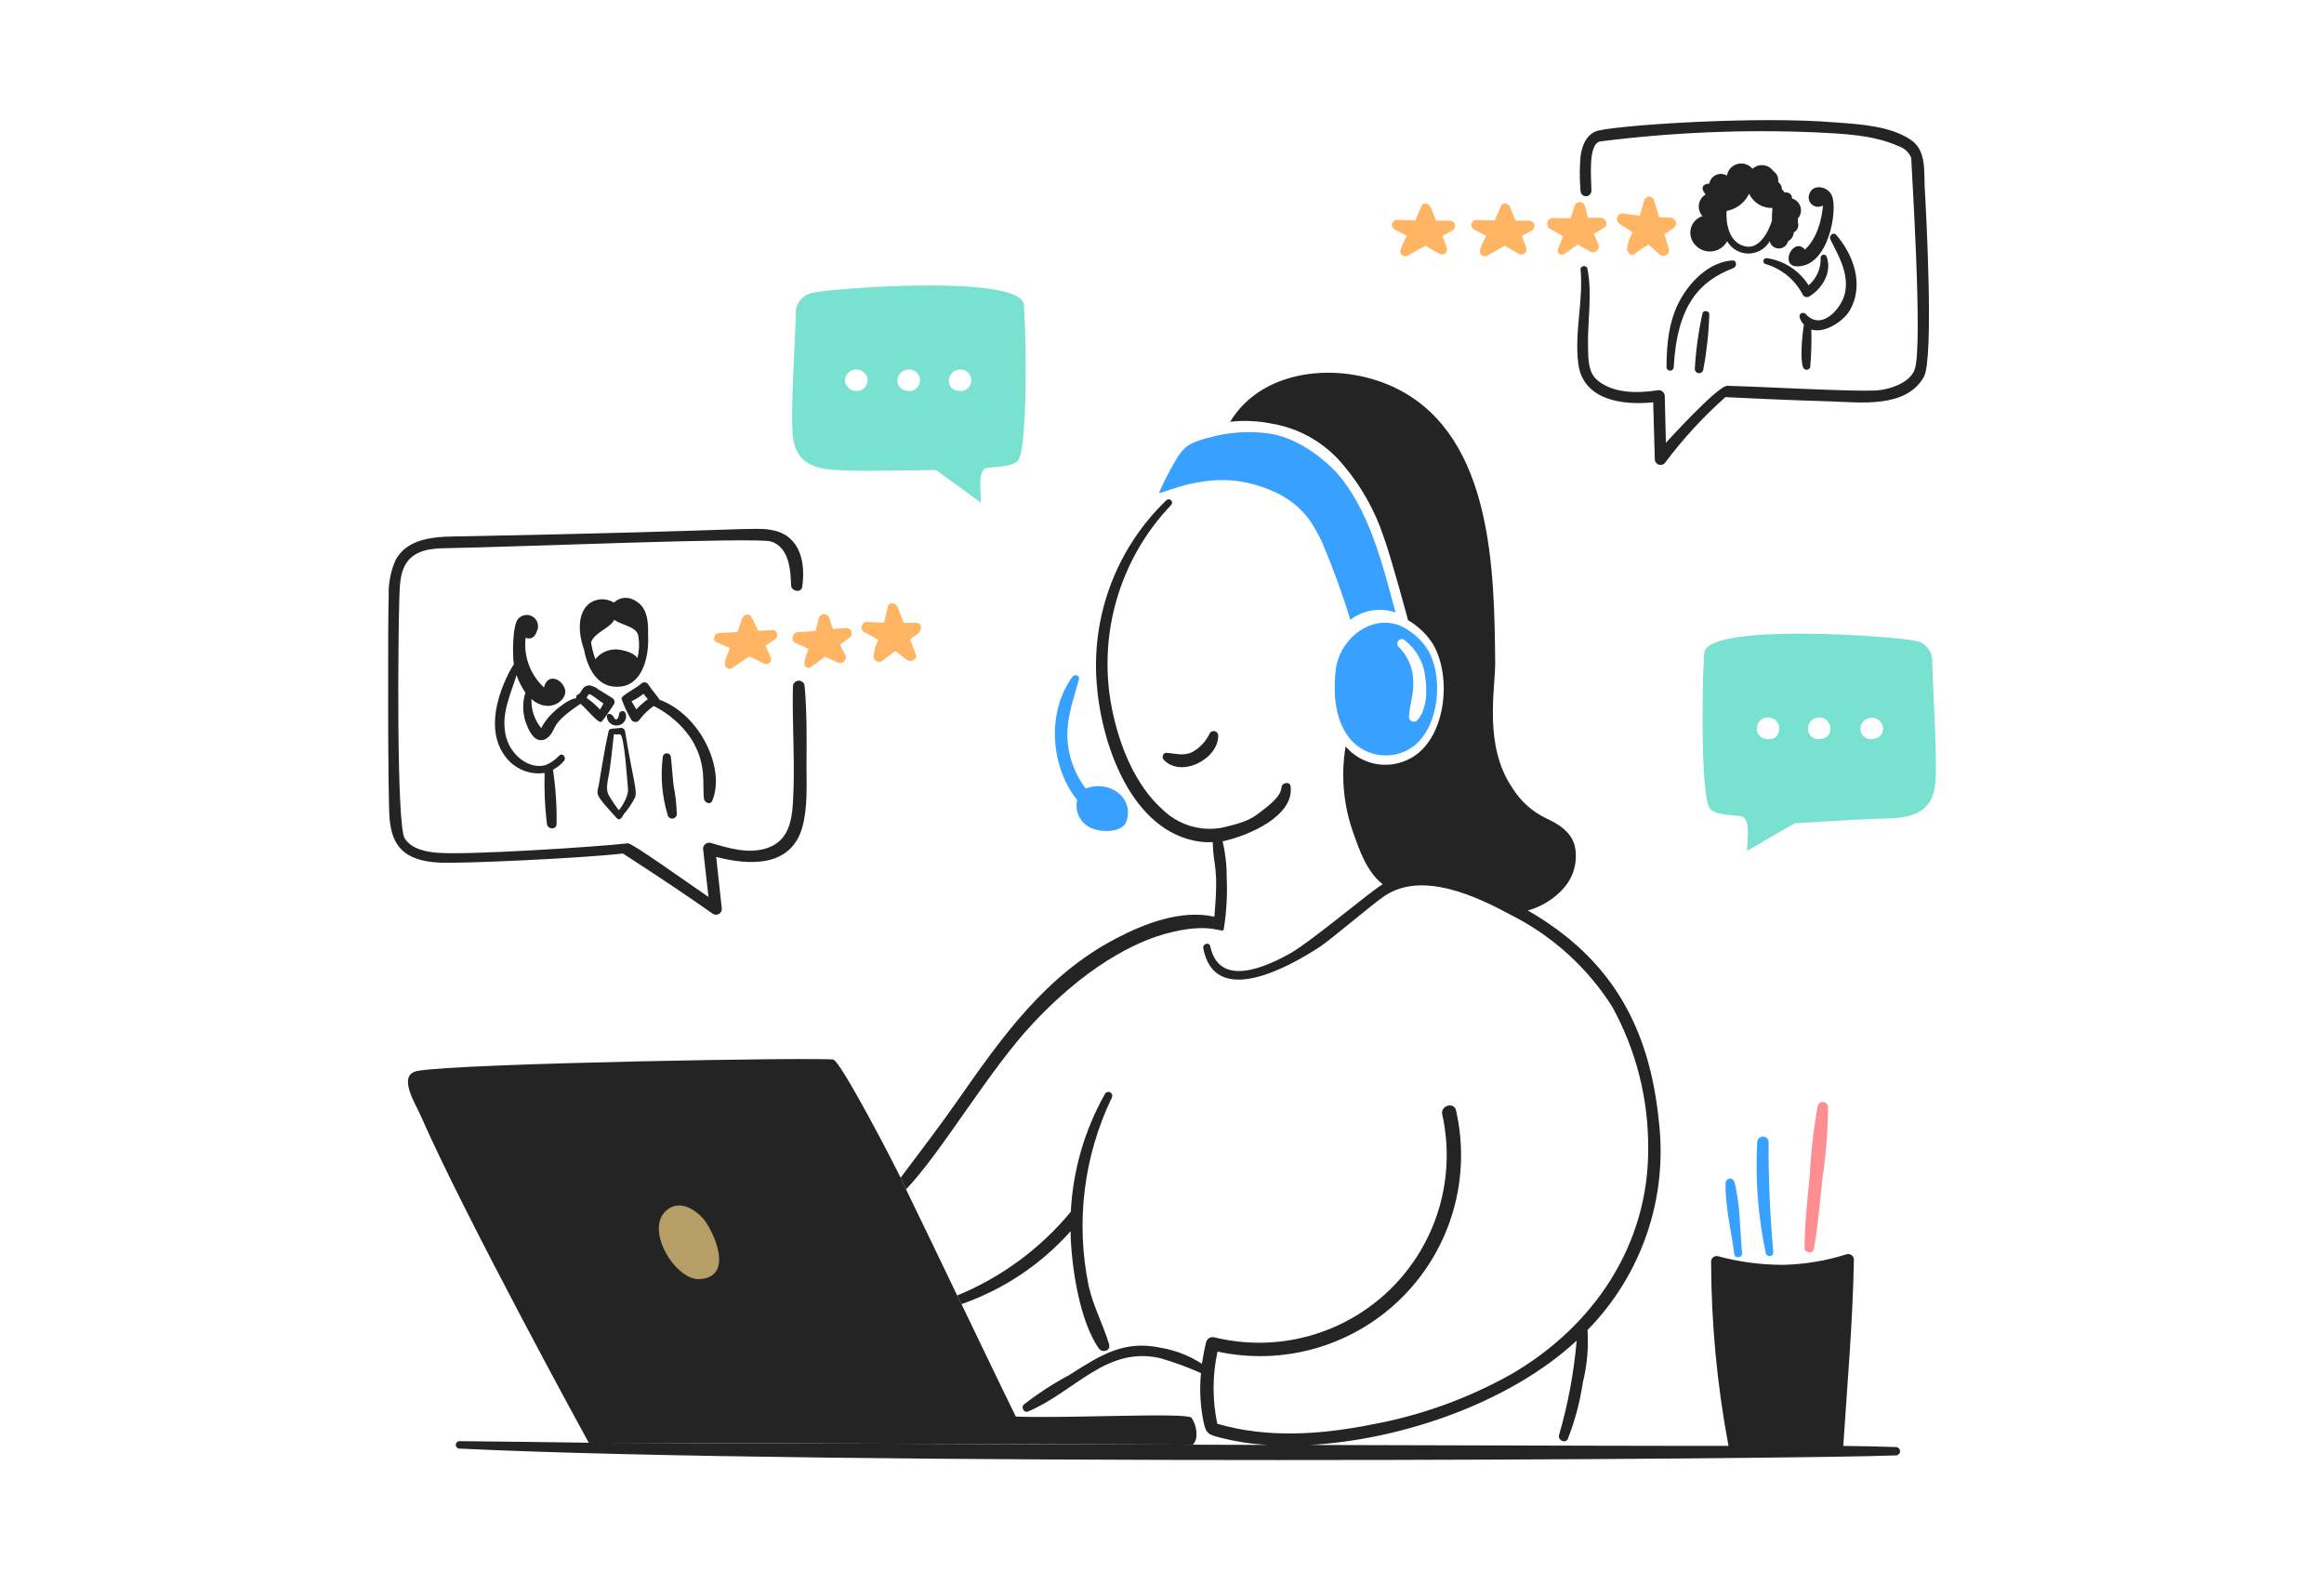 <svg width="503" height="343" viewBox="0 0 503 343" fill="none" xmlns="http://www.w3.org/2000/svg">
<path d="M292.263 134.141C293.639 133.09 295.254 132.397 296.964 132.123C298.673 131.85 300.424 132.005 302.059 132.574C299.194 121.998 296.28 110.011 289.03 102.015C288.051 100.986 282.123 94.964 274.776 93.836C270.64 93.26 266.43 93.492 262.383 94.522C257.435 95.698 256.309 96.775 254.937 98.832C253.392 101.366 252.017 104 250.822 106.716C252.035 106.716 260.734 102.213 270.465 104.61C281.977 107.402 284.327 114.012 285.944 116.902C288.362 122.529 290.472 128.284 292.263 134.141Z" fill="#38A1FF"/>
<path d="M198.214 134.778C197.332 134.818 196.498 134.827 195.617 134.827C195.176 133.652 194.735 132.476 194.245 131.349C193.853 130.419 192.383 130.174 192.14 131.349C191.896 132.525 191.65 133.652 191.355 134.778C190.121 134.729 188.857 134.679 187.633 134.582C187.373 134.593 187.123 134.688 186.92 134.851C186.717 135.015 186.572 135.239 186.506 135.491C186.441 135.743 186.457 136.01 186.554 136.252C186.651 136.494 186.823 136.698 187.044 136.835C188.074 137.373 189.102 137.912 190.082 138.499C189.525 139.598 189.192 140.796 189.102 142.025C188.857 142.955 190.228 143.639 191.013 143.003C191.942 142.317 192.824 141.593 193.755 140.898C194.589 141.485 195.372 142.122 196.204 142.758C197.038 143.444 198.702 142.807 198.214 141.584C197.821 140.505 197.38 139.428 196.98 138.4C197.567 137.96 198.214 137.47 198.792 137.029C199.633 136.296 199.487 134.718 198.214 134.778Z" fill="#FFB564"/>
<path d="M183.224 135.954C182.242 135.97 181.261 136.035 180.285 136.149C179.992 135.365 179.756 134.582 179.502 133.798C179.429 133.548 179.278 133.329 179.07 133.174C178.863 133.018 178.61 132.933 178.351 132.933C178.091 132.933 177.838 133.018 177.631 133.174C177.423 133.329 177.272 133.548 177.199 133.798C177.003 134.728 176.758 135.659 176.513 136.541C175.279 136.697 174.036 136.778 172.791 136.786C171.615 136.786 170.979 138.598 172.153 139.135C173.084 139.578 174.064 140.017 174.995 140.459C174.502 141.472 174.203 142.568 174.114 143.69C174.118 143.864 174.173 144.033 174.273 144.176C174.374 144.319 174.514 144.428 174.676 144.491C174.839 144.554 175.016 144.568 175.186 144.53C175.356 144.492 175.511 144.405 175.632 144.279C176.612 143.544 177.591 142.908 178.571 142.123C179.452 142.515 180.334 142.955 181.216 143.357C181.455 143.485 181.73 143.532 181.998 143.491C182.267 143.451 182.516 143.326 182.708 143.134C182.899 142.942 183.025 142.693 183.065 142.424C183.105 142.156 183.057 141.882 182.929 141.642C182.538 140.956 182.147 140.223 181.803 139.537C182.489 138.998 183.127 138.508 183.86 138.02C184.065 137.886 184.22 137.69 184.303 137.46C184.386 137.231 184.392 136.98 184.32 136.747C184.248 136.514 184.103 136.31 183.905 136.167C183.707 136.024 183.468 135.949 183.224 135.954Z" fill="#FFB564"/>
<path d="M167.158 136.345C166.13 136.412 165.15 136.491 164.12 136.541C163.63 135.56 163.14 134.533 162.651 133.553C162.211 132.622 160.936 133.015 160.643 133.798C160.29 134.778 159.957 135.806 159.613 136.794C158.291 136.891 156.969 136.941 155.646 136.99C154.666 137.039 154.029 138.557 155.107 138.998C156.038 139.439 157.018 139.83 157.997 140.271C157.536 141.244 157.175 142.262 156.919 143.308C156.849 143.516 156.844 143.741 156.905 143.952C156.966 144.163 157.09 144.35 157.261 144.489C157.431 144.627 157.64 144.71 157.859 144.727C158.078 144.743 158.297 144.692 158.487 144.581C158.536 144.531 161.23 142.721 162.161 142.083C163.238 142.573 164.266 143.063 165.296 143.602C165.501 143.719 165.739 143.765 165.973 143.734C166.208 143.702 166.425 143.595 166.592 143.428C166.759 143.26 166.866 143.043 166.897 142.809C166.929 142.575 166.882 142.337 166.765 142.132C166.423 141.349 166.031 140.565 165.688 139.733C166.373 139.292 167.059 138.852 167.745 138.362C167.947 138.236 168.102 138.047 168.187 137.825C168.271 137.603 168.281 137.359 168.215 137.131C168.148 136.903 168.009 136.702 167.818 136.561C167.628 136.419 167.396 136.343 167.158 136.345Z" fill="#FFB564"/>
<path d="M361.577 47.116C360.743 47.074 359.911 47.017 359.128 47.017C358.735 45.794 358.393 44.569 358.001 43.346C357.935 43.117 357.797 42.917 357.607 42.774C357.417 42.631 357.185 42.554 356.948 42.554C356.71 42.554 356.479 42.631 356.289 42.774C356.099 42.917 355.96 43.117 355.894 43.346C355.55 44.472 355.208 45.549 354.914 46.675C353.74 46.529 352.622 46.431 351.437 46.235C351.159 46.171 350.867 46.208 350.613 46.338C350.359 46.468 350.158 46.683 350.047 46.946C349.936 47.209 349.921 47.503 350.005 47.776C350.089 48.048 350.266 48.283 350.506 48.438C351.485 49.027 352.416 49.672 353.347 50.3C352.7 51.414 352.284 52.646 352.123 53.924C352.123 54.12 352.809 55.784 353.787 54.952C354.75 54.21 355.765 53.539 356.825 52.944C357.608 53.63 358.393 54.315 359.176 55.059C359.365 55.243 359.61 55.359 359.872 55.391C360.134 55.423 360.399 55.367 360.626 55.234C360.854 55.101 361.032 54.897 361.133 54.653C361.233 54.409 361.251 54.139 361.184 53.883C360.891 52.806 360.547 51.768 360.255 50.7C360.891 50.259 361.577 49.819 362.213 49.378C362.431 49.233 362.598 49.024 362.689 48.779C362.78 48.534 362.79 48.267 362.72 48.015C362.649 47.764 362.5 47.541 362.295 47.38C362.089 47.218 361.838 47.126 361.577 47.116Z" fill="#FFB564"/>
<path d="M346.586 47.166C345.607 47.097 344.676 47.116 343.696 47.116C343.451 46.284 343.255 45.45 343.06 44.618C342.987 44.369 342.836 44.15 342.628 43.994C342.42 43.838 342.168 43.754 341.908 43.754C341.649 43.754 341.396 43.838 341.188 43.994C340.981 44.15 340.829 44.369 340.757 44.618C340.512 45.5 340.228 46.381 339.925 47.215C338.651 47.271 337.376 47.254 336.104 47.166C335.831 47.174 335.569 47.27 335.355 47.439C335.141 47.608 334.987 47.842 334.916 48.105C334.845 48.368 334.86 48.647 334.959 48.901C335.058 49.155 335.236 49.37 335.467 49.515C336.398 50.055 337.377 50.594 338.308 51.132C337.916 52.062 337.525 53.042 337.181 54.021C336.887 54.902 338.063 55.442 338.699 54.902C338.847 54.756 340.815 53.385 341.492 52.944C342.374 53.434 343.305 53.973 344.186 54.462C344.426 54.585 344.699 54.63 344.966 54.588C345.232 54.547 345.479 54.422 345.67 54.231C345.86 54.04 345.986 53.794 346.028 53.527C346.069 53.261 346.025 52.988 345.902 52.748C345.558 52.062 345.264 51.327 344.969 50.642C345.704 50.153 346.44 49.713 347.175 49.27C348.203 48.733 347.665 47.241 346.586 47.166Z" fill="#FFB564"/>
<path d="M331.02 47.753H328.022C327.631 46.774 327.238 45.843 326.846 44.864C326.552 44.079 325.279 43.63 324.838 44.618L323.516 47.703C322.193 47.703 320.821 47.656 319.499 47.606C319.265 47.611 319.038 47.692 318.853 47.836C318.669 47.981 318.536 48.181 318.475 48.408C318.414 48.634 318.429 48.874 318.516 49.092C318.603 49.309 318.759 49.493 318.96 49.614C319.841 50.104 320.772 50.594 321.654 51.035C321.179 51.958 320.754 52.906 320.381 53.875C320.278 54.085 320.244 54.323 320.285 54.554C320.326 54.785 320.438 54.997 320.607 55.16C320.775 55.323 320.991 55.428 321.223 55.461C321.455 55.494 321.692 55.453 321.899 55.343C321.948 55.295 324.692 53.728 325.672 53.189L328.757 54.952C328.945 55.059 329.16 55.108 329.375 55.094C329.59 55.08 329.797 55.003 329.969 54.873C330.141 54.742 330.271 54.565 330.342 54.361C330.414 54.158 330.425 53.938 330.373 53.728C330.08 52.847 329.736 51.966 329.394 51.084C330.127 50.693 330.863 50.252 331.598 49.861C331.8 49.727 331.954 49.533 332.039 49.306C332.124 49.079 332.135 48.831 332.071 48.598C332.007 48.364 331.871 48.157 331.682 48.005C331.493 47.853 331.262 47.765 331.02 47.753Z" fill="#FFB564"/>
<path d="M301.767 49.614C302.648 50.093 303.579 50.594 304.461 51.035C303.986 51.959 303.561 52.906 303.186 53.875C303.083 54.085 303.049 54.324 303.089 54.555C303.13 54.786 303.243 54.998 303.412 55.161C303.58 55.324 303.797 55.43 304.029 55.462C304.262 55.495 304.498 55.453 304.706 55.343C304.755 55.295 307.497 53.728 308.477 53.189L311.563 54.952C311.75 55.059 311.965 55.109 312.181 55.095C312.396 55.081 312.603 55.005 312.775 54.874C312.948 54.744 313.078 54.566 313.15 54.362C313.222 54.158 313.232 53.938 313.179 53.728C312.885 52.847 312.543 51.965 312.199 51.084C312.934 50.693 313.67 50.252 314.405 49.861C314.615 49.73 314.777 49.535 314.867 49.305C314.956 49.074 314.969 48.821 314.903 48.583C314.836 48.344 314.695 48.134 314.499 47.983C314.303 47.832 314.063 47.749 313.816 47.745H310.827C310.436 46.767 310.045 45.836 309.653 44.856C309.359 44.074 308.084 43.633 307.643 44.611C307.204 45.641 306.763 46.669 306.323 47.696C305 47.696 303.628 47.648 302.304 47.599C302.072 47.609 301.849 47.693 301.667 47.839C301.486 47.985 301.356 48.184 301.296 48.409C301.236 48.634 301.249 48.872 301.334 49.089C301.418 49.305 301.57 49.489 301.767 49.614Z" fill="#FFB564"/>
<path d="M309.017 140.605C307.965 138.963 306.579 137.561 304.949 136.491C298.411 131.827 290.126 137.388 289.128 144.817C288.737 147.951 288.442 153.877 291.136 158.39C292.429 160.668 294.556 162.355 297.07 163.095C299.583 163.835 302.285 163.57 304.607 162.356C311.376 158.901 312.739 146.867 309.017 140.605ZM306.714 155.941C306.565 156.075 306.381 156.163 306.184 156.197C305.987 156.23 305.785 156.207 305.6 156.13C305.416 156.053 305.257 155.926 305.142 155.762C305.027 155.599 304.96 155.406 304.951 155.206C305.049 152.612 306.03 150.211 305.883 147.567C305.884 146.153 305.602 144.754 305.056 143.451C304.509 142.147 303.708 140.966 302.699 139.976C301.865 139.241 302.995 137.815 303.875 138.458C305.148 139.414 306.213 140.619 307.005 142C307.796 143.38 308.298 144.908 308.479 146.489C308.918 149.47 308.868 153.583 306.714 155.934V155.941Z" fill="#38A1FF"/>
<path d="M221.526 65.629C219.664 59.459 180.873 62.313 176.213 63.326C175.046 63.448 173.974 64.025 173.23 64.933C172.487 65.841 172.133 67.006 172.246 68.174C172.168 72.533 170.973 90.36 171.657 94.866C172.736 102.112 179.251 101.672 185.08 101.867C188.41 101.966 202.567 101.721 202.567 101.721C213.675 109.687 212.042 108.8 212.264 108.578C212.46 107.108 211.333 101.575 213.733 101.231C214.713 101.085 219.514 101.085 220.445 99.517C222.656 95.844 221.971 66.998 221.526 65.629ZM185.623 84.626C184.969 84.689 184.315 84.495 183.803 84.083C183.29 83.671 182.96 83.075 182.881 82.422C182.882 81.978 183.004 81.542 183.232 81.161C183.461 80.78 183.788 80.468 184.179 80.257C184.57 80.046 185.011 79.945 185.455 79.964C185.899 79.983 186.33 80.122 186.702 80.365C187.111 80.627 187.428 81.012 187.607 81.464C187.786 81.916 187.818 82.413 187.698 82.884C187.579 83.356 187.314 83.778 186.942 84.09C186.569 84.403 186.108 84.59 185.623 84.626ZM196.988 84.626C194.735 84.626 194.294 83.353 194.245 82.422C194.246 81.978 194.367 81.542 194.596 81.161C194.824 80.78 195.151 80.468 195.543 80.257C195.934 80.046 196.375 79.945 196.819 79.964C197.263 79.983 197.694 80.122 198.066 80.365C198.474 80.628 198.79 81.012 198.968 81.464C199.146 81.916 199.178 82.412 199.059 82.883C198.94 83.353 198.676 83.775 198.304 84.088C197.933 84.4 197.472 84.589 196.988 84.626ZM208.109 84.626C205.707 84.626 205.413 83.353 205.365 82.422C205.367 81.979 205.489 81.544 205.718 81.163C205.946 80.783 206.273 80.471 206.664 80.261C207.055 80.051 207.495 79.95 207.939 79.969C208.382 79.988 208.813 80.126 209.184 80.369C209.588 80.634 209.899 81.018 210.074 81.468C210.25 81.918 210.28 82.412 210.162 82.88C210.044 83.348 209.782 83.768 209.414 84.081C209.046 84.394 208.59 84.584 208.109 84.626Z" fill="#79E1CF"/>
<path d="M418.203 143.502C418.264 142.922 418.209 142.337 418.042 141.779C417.875 141.22 417.599 140.701 417.23 140.25C416.861 139.799 416.406 139.426 415.892 139.152C415.378 138.878 414.814 138.709 414.234 138.654C409.631 137.674 370.786 134.834 368.921 141.004C368.53 142.375 367.844 171.221 369.998 174.893C370.929 176.46 375.729 176.46 376.709 176.608C379.354 176.985 377.807 183.73 378.229 184.149C378.229 184.052 388.466 178.175 388.466 178.175C388.466 178.175 402.033 177.341 405.366 177.244C411.195 177.049 417.708 177.44 418.787 170.241C419.476 165.728 418.281 147.909 418.203 143.502ZM385.089 157.754C384.99 158.683 384.698 160.153 382.346 159.957C381.866 159.923 381.41 159.739 381.041 159.431C380.672 159.123 380.409 158.707 380.29 158.242C380.19 157.8 380.216 157.34 380.364 156.912C380.512 156.484 380.776 156.106 381.127 155.82C381.478 155.534 381.901 155.351 382.35 155.293C382.799 155.234 383.256 155.302 383.668 155.488C384.107 155.675 384.478 155.991 384.732 156.395C384.986 156.799 385.111 157.27 385.089 157.747V157.754ZM396.16 157.754C396.061 158.683 395.866 159.957 393.417 159.957C392.932 159.94 392.466 159.762 392.094 159.452C391.721 159.141 391.463 158.716 391.359 158.242C391.262 157.801 391.29 157.342 391.439 156.916C391.588 156.49 391.853 156.113 392.203 155.829C392.554 155.545 392.977 155.363 393.425 155.305C393.872 155.247 394.327 155.315 394.739 155.501C395.175 155.687 395.545 156.002 395.799 156.403C396.053 156.804 396.179 157.272 396.16 157.747V157.754ZM407.573 157.803C407.476 158.732 406.937 159.957 404.782 160.006C404.296 159.969 403.835 159.779 403.464 159.464C403.094 159.148 402.832 158.723 402.718 158.25C402.604 157.777 402.642 157.28 402.828 156.83C403.014 156.38 403.337 156 403.752 155.746C404.123 155.499 404.553 155.357 404.998 155.336C405.443 155.315 405.885 155.415 406.277 155.625C406.67 155.836 406.998 156.149 407.226 156.531C407.454 156.914 407.574 157.351 407.573 157.796V157.803Z" fill="#79E1CF"/>
<path d="M252.488 162.938C251.705 162.883 251.411 163.916 251.851 164.406C255.573 168.471 263.755 164.309 263.665 159.166C263.657 158.956 263.583 158.754 263.452 158.589C263.321 158.425 263.141 158.307 262.939 158.252C262.736 158.198 262.521 158.209 262.325 158.286C262.13 158.362 261.964 158.5 261.852 158.677C261.062 160.382 259.761 161.798 258.13 162.732C256.21 163.72 254.498 163.068 252.488 162.938Z" fill="#242424"/>
<path d="M235.734 179C238.378 180.41 242.934 180.126 243.768 177.873C245.629 172.829 240.193 168.617 235 170.674C233.084 168.161 231.806 165.22 231.276 162.104C230.342 156.722 232.105 152.164 233.53 147.069C233.775 146.188 232.599 145.797 232.11 146.482C226.525 154.172 227.309 165.827 233.138 173.172C232.877 174.294 232.99 175.47 233.458 176.521C233.927 177.573 234.725 178.443 235.734 179Z" fill="#38A1FF"/>
<path d="M398.951 312.941C402.724 312.99 406.545 313.061 410.316 313.186C410.44 313.184 410.564 313.208 410.679 313.257C410.794 313.305 410.897 313.376 410.983 313.466C411.069 313.555 411.136 313.662 411.179 313.779C411.223 313.896 411.241 314.02 411.234 314.144C411.228 314.268 411.195 314.39 411.139 314.501C411.083 314.612 411.005 314.711 410.91 314.791C410.814 314.87 410.703 314.93 410.584 314.965C410.464 315 410.339 315.01 410.215 314.995C390.251 315.844 178.717 317.316 99.459 313.524C99.245 313.524 99.04 313.439 98.888 313.288C98.737 313.137 98.652 312.931 98.652 312.717C98.652 312.503 98.737 312.298 98.888 312.146C99.04 311.995 99.245 311.91 99.459 311.91C108.917 312.007 118.024 312.105 127.43 312.252L258.188 312.68L274.245 312.728C270.869 312.532 267.519 312.018 264.239 311.192L264.222 311.188C261.59 310.506 261.005 310.354 260.466 307.617C259.778 304.185 259.6 300.67 259.937 297.186C257.077 295.907 254.131 294.827 251.122 293.954C239.43 291.245 232.538 301.323 222.467 305.511C221.634 305.855 220.948 304.58 221.585 303.993C224.664 301.596 227.941 299.466 231.383 297.626L231.639 297.464C238.39 293.178 243.366 290.018 251.222 291.702C254.403 292.228 257.439 293.412 260.137 295.178C260.382 293.602 260.674 291.985 261.068 290.418C261.18 290.06 261.425 289.759 261.753 289.576C262.082 289.394 262.467 289.345 262.831 289.44C269.54 291.088 276.558 290.997 283.222 289.176C289.886 287.356 295.975 283.866 300.914 279.036C305.852 274.206 309.476 268.197 311.444 261.576C313.411 254.956 313.657 247.942 312.157 241.201C311.718 239.242 314.754 238.41 315.146 240.368C316.77 247.502 316.568 254.93 314.559 261.965C312.55 269 308.797 275.414 303.65 280.614C298.502 285.814 292.126 289.632 285.111 291.714C278.095 293.796 270.668 294.075 263.517 292.525C262.398 297.67 262.381 302.994 263.467 308.146C274.288 311.33 285.995 310.498 296.967 308.294C307.576 306.345 317.789 302.652 327.192 297.365C344.971 286.984 356.874 269.403 356.728 248.442C356.776 237.759 354.096 227.24 348.94 217.883C343.611 209.473 336.115 202.653 327.239 198.14C319.647 194.026 307.89 188.443 299.711 193.879C297.262 195.496 288.15 203.282 285.701 204.898C279.292 209.11 262.875 218.412 260.426 205.191C260.278 204.262 261.748 203.821 261.944 204.8C263.853 213.86 273.896 209.355 279.285 206.319C283.897 203.701 296.696 192.852 299.27 191.382C295.846 188.692 294.278 184.197 292.811 179.991L292.805 179.971C290.746 174.062 290.207 167.73 291.237 161.558C292.908 163.517 295.197 164.847 297.727 165.328C300.257 165.809 302.875 165.411 305.148 164.202C312.815 160.241 314.416 146.795 310.193 139.47C308.829 137.311 306.964 135.513 304.755 134.23C304.755 134.23 301.132 120.713 299.515 116.306C297.61 110.524 294.598 105.168 290.648 100.536C286.722 95.818 281.227 92.671 275.169 91.673C272.236 91.081 269.229 90.949 266.255 91.28C273.552 79.184 291.188 78.253 302.846 84.376C323.076 94.954 323.418 123.597 323.614 143.34C323.663 149.167 321.019 161.362 327.387 170.616C329.143 173.444 331.677 175.705 334.685 177.13C337.427 178.395 340.071 180.068 340.856 183.155C341.189 184.759 341.141 186.418 340.716 188C340.29 189.582 339.5 191.042 338.407 192.263C336.341 194.572 333.654 196.238 330.667 197.063C348.803 207.46 357.007 222.383 359.029 242.607C360.012 250.824 359.136 259.156 356.465 266.989C353.795 274.821 349.398 281.953 343.6 287.859C343.845 291.692 343.498 295.541 342.572 299.269C341.962 303.428 340.876 307.503 339.336 311.414C338.848 312.541 337.132 311.707 337.427 310.63C339.369 303.948 340.649 297.092 341.247 290.159C326.703 303.643 303.248 311.663 283.437 312.733C330.159 312.869 370.289 312.971 374.116 312.932C371.636 299.772 370.374 286.412 370.345 273.02C370.35 272.838 370.396 272.66 370.48 272.498C370.565 272.337 370.684 272.197 370.83 272.088C370.977 271.98 371.145 271.906 371.324 271.872C371.503 271.838 371.687 271.846 371.863 271.894C376.431 273.125 381.141 273.75 385.871 273.753C390.562 273.656 395.215 272.885 399.686 271.462C399.868 271.411 400.06 271.402 400.246 271.437C400.432 271.472 400.608 271.549 400.759 271.662C400.911 271.776 401.034 271.923 401.12 272.091C401.205 272.26 401.251 272.446 401.253 272.636C401.008 286.103 399.832 299.523 398.951 312.941Z" fill="#242424"/>
<path d="M231.713 266.48C225.319 273.666 217.19 279.095 208.102 282.25L207.171 280.388C216.729 276.454 225.174 270.232 231.762 262.269C232.214 253.305 234.746 244.569 239.158 236.753C239.269 236.558 239.452 236.415 239.668 236.355C239.884 236.295 240.115 236.324 240.31 236.434C240.505 236.544 240.648 236.728 240.708 236.943C240.768 237.159 240.739 237.39 240.629 237.585C234.542 250.253 232.786 264.569 235.632 278.331C236.612 282.738 238.767 286.657 240.04 290.917C240.481 292.338 238.621 292.925 237.836 291.848C233.677 286.026 231.808 273.938 231.713 266.48Z" fill="#242424"/>
<path d="M223.68 221.377C214.086 231.525 204.101 248.992 196.102 257.42L194.926 254.901C199.188 249.219 203.498 243.589 207.564 237.761C217.004 224.23 226.404 211.063 241.417 203.185C247.639 199.905 255.623 196.82 262.727 198.387C262.774 198.387 262.774 198.436 262.824 198.436C263.85 187.361 262.575 187.588 262.482 182.273C261.582 182.314 260.681 182.282 259.787 182.176C244.756 180.169 238.233 160.629 237.351 147.699C236.807 140.422 237.878 133.116 240.486 126.301C243.094 119.486 247.175 113.331 252.439 108.277C252.575 108.14 252.76 108.064 252.953 108.064C253.145 108.064 253.33 108.14 253.467 108.277C253.603 108.413 253.679 108.598 253.679 108.79C253.679 108.983 253.603 109.168 253.467 109.304C247.945 115.093 243.9 122.127 241.674 129.81C239.448 137.493 239.105 145.599 240.677 153.442C242.244 161.228 245.624 169.897 251.698 175.284C253.363 176.891 255.386 178.08 257.6 178.752C259.815 179.425 262.157 179.562 264.435 179.152C266.492 178.622 269.72 178.052 272.071 176.289C274.422 174.526 277.224 172.532 277.36 170.413C277.41 169.385 279.173 169.042 279.321 170.168C280.203 176.584 270.264 180.867 264.631 182.09C265.236 184.724 265.532 187.42 265.512 190.123C265.668 193.778 265.455 197.44 264.876 201.052C264.68 202.374 262.427 199.24 251.943 202.178C248.27 203.255 237.2 206.978 223.68 221.377Z" fill="#242424"/>
<path d="M258.799 311.621C258.669 312.012 258.461 312.372 258.188 312.68L127.43 312.252C127.375 312.202 100.483 263.083 90.932 241.192C89.855 238.793 85.935 232.621 90.343 231.789C99.272 230.097 178.65 228.784 180.377 229.341C182.044 229.869 193.113 251.13 194.925 254.901L196.101 257.42C199.823 265.052 203.498 272.748 207.171 280.388L208.101 282.25C212.021 290.371 215.891 298.508 219.858 306.588C230.783 307.029 256.694 305.657 257.87 306.833C258.59 307.885 258.966 309.134 258.948 310.408C258.98 310.818 258.93 311.231 258.799 311.621Z" fill="#242424"/>
<path d="M151.729 263.266C150.667 262.127 147.028 259.279 144.068 262.127C139.593 266.353 146.269 277.168 151.44 276.843C159.62 276.36 153.703 264.896 151.729 263.266Z" fill="#B69F66"/>
<path d="M377.056 271.264C376.583 266.225 376.663 260.688 375.389 255.789C375.324 255.567 375.181 255.376 374.987 255.249C374.793 255.123 374.56 255.069 374.33 255.099C374.1 255.128 373.888 255.239 373.732 255.41C373.577 255.581 373.487 255.803 373.479 256.034C373.381 261.079 374.703 266.516 375.389 271.509C375.536 272.44 377.148 272.244 377.056 271.264Z" fill="#38A1FF"/>
<path d="M383.817 271.069C383.101 263.048 382.74 255.153 382.787 247.072C382.75 246.774 382.604 246.5 382.379 246.301C382.153 246.102 381.863 245.993 381.562 245.993C381.262 245.993 380.971 246.102 380.746 246.301C380.52 246.5 380.375 246.774 380.338 247.072C379.877 255.2 380.503 263.352 382.2 271.314C382.262 271.498 382.388 271.655 382.555 271.757C382.721 271.858 382.918 271.898 383.111 271.868C383.304 271.839 383.481 271.743 383.61 271.597C383.739 271.451 383.812 271.264 383.817 271.069Z" fill="#38A1FF"/>
<path d="M392.583 270.335C393.476 265.431 393.906 260.344 394.396 255.398C395.184 250.177 395.609 244.908 395.669 239.628C395.663 239.354 395.558 239.091 395.375 238.886C395.192 238.682 394.941 238.55 394.669 238.515C394.396 238.479 394.12 238.542 393.89 238.692C393.661 238.843 393.492 239.07 393.416 239.334C392.525 244.287 391.952 249.291 391.702 254.317C391.212 259.558 390.575 264.846 390.575 270.087C390.575 271.167 392.377 271.46 392.583 270.335Z" fill="#FF8E92"/>
<path d="M416.586 40.702C416.39 37.077 416.977 32.621 413.647 30.319C409.14 27.232 402.526 26.89 397.286 26.499C380.495 25.089 351.95 26.991 346.154 28.212C343.51 28.752 342.432 31.297 342.09 33.795C341.869 36.304 341.869 38.828 342.09 41.338C342.102 41.642 342.231 41.929 342.45 42.14C342.669 42.35 342.961 42.468 343.265 42.468C343.569 42.468 343.862 42.35 344.081 42.14C344.3 41.929 344.429 41.642 344.441 41.338C344.441 38.84 343.608 31.102 346.35 30.611C361.86 28.638 377.51 27.983 393.13 28.653C398.912 28.948 405.472 29.192 410.815 31.592C411.447 31.781 412.029 32.107 412.52 32.547C413.011 32.988 413.399 33.531 413.655 34.139C413.655 35.454 416.219 74.543 414.438 79.879C413.46 82.963 408.562 84.483 405.573 84.532C399.633 84.726 382.149 83.718 373.836 83.503C371.778 83.454 360.561 95.842 360.561 95.842C360.561 95.842 360.415 89.084 360.316 85.705C360.309 85.51 360.259 85.32 360.17 85.148C360.08 84.976 359.954 84.826 359.799 84.708C359.644 84.591 359.465 84.51 359.275 84.471C359.084 84.431 358.888 84.435 358.699 84.481C354.438 85.118 349.295 85.215 345.768 82.325C343.661 80.612 343.76 77.527 343.711 75.029C343.564 69.544 344.691 63.572 343.564 58.133C343.416 57.301 341.997 57.497 342.096 58.329C342.73 65.087 340.722 71.945 341.605 78.751C342.633 86.586 351.107 87.762 357.818 87.076C357.916 91.19 358.063 95.305 358.161 99.415C358.171 99.682 358.264 99.938 358.43 100.147C358.595 100.357 358.822 100.508 359.079 100.579C359.336 100.65 359.609 100.637 359.858 100.542C360.107 100.447 360.32 100.275 360.464 100.052C364.305 94.926 368.653 90.201 373.445 85.95C373.737 85.999 388.973 86.685 396.271 86.88C402.688 87.076 412.583 88.398 416.404 81.543C418.606 77.575 416.854 45.175 416.586 40.702Z" fill="#242424"/>
<path d="M360.694 79.487C360.708 79.686 360.796 79.872 360.941 80.008C361.087 80.144 361.278 80.219 361.477 80.219C361.676 80.219 361.868 80.144 362.013 80.008C362.158 79.872 362.247 79.686 362.26 79.487C362.985 65.87 367.971 60.802 375.143 58.036C375.976 57.744 375.976 56.274 374.898 56.372C370.392 56.714 366.67 60.093 364.319 63.776C361.281 68.518 360.719 73.954 360.694 79.487Z" fill="#242424"/>
<path d="M368.484 67.832C367.602 71.796 367.045 75.824 366.819 79.879C366.825 80.098 366.909 80.308 367.055 80.472C367.202 80.635 367.402 80.741 367.62 80.771C367.838 80.8 368.059 80.751 368.244 80.633C368.429 80.514 368.566 80.334 368.63 80.124C369.391 76.133 369.833 72.088 369.953 68.028C370.002 67.243 368.625 67.047 368.484 67.832Z" fill="#242424"/>
<path d="M400.469 66.998C403.433 61.624 401.205 55.188 397.433 50.837C396.797 50.102 395.767 51.033 396.16 51.816C397.973 55.391 400.177 59.161 399.343 63.325C398.659 66.753 394.199 71.796 390.772 67.927C390.652 67.812 390.499 67.739 390.334 67.719C390.169 67.7 390.003 67.734 389.859 67.816C389.715 67.899 389.603 68.027 389.538 68.179C389.473 68.332 389.459 68.501 389.499 68.662C389.685 69.263 390.002 69.815 390.428 70.279C390.098 72.195 389.557 77.594 390.232 79.445C390.282 79.615 390.385 79.763 390.526 79.87C390.668 79.975 390.839 80.033 391.016 80.033C391.193 80.033 391.365 79.975 391.506 79.87C391.647 79.763 391.75 79.615 391.8 79.445C392.033 76.742 392.114 74.028 392.045 71.315C394.887 72.239 399.062 69.552 400.469 66.998Z" fill="#242424"/>
<path d="M391.604 64.159C394.416 62.428 396.551 58.967 395.375 55.588C395.327 55.435 395.225 55.304 395.089 55.218C394.952 55.133 394.79 55.099 394.631 55.123C394.472 55.147 394.326 55.226 394.22 55.347C394.114 55.468 394.055 55.623 394.053 55.784C394.097 56.911 393.887 58.033 393.437 59.068C392.988 60.102 392.311 61.022 391.457 61.759C390.472 60.194 389.162 58.859 387.615 57.845C386.069 56.831 384.322 56.162 382.494 55.882C382.41 55.859 382.323 55.853 382.237 55.863C382.15 55.874 382.067 55.901 381.992 55.944C381.916 55.987 381.85 56.044 381.797 56.112C381.743 56.181 381.704 56.259 381.681 56.343C381.658 56.426 381.651 56.513 381.662 56.599C381.672 56.685 381.7 56.769 381.742 56.844C381.785 56.919 381.842 56.986 381.911 57.039C381.979 57.093 382.057 57.132 382.141 57.155C383.859 57.655 385.456 58.498 386.837 59.635C388.218 60.772 389.354 62.178 390.174 63.767C390.239 63.89 390.329 63.998 390.437 64.084C390.546 64.171 390.671 64.234 390.804 64.271C390.938 64.308 391.078 64.317 391.216 64.297C391.353 64.278 391.485 64.231 391.604 64.159Z" fill="#242424"/>
<path d="M390.672 54.021C388.103 51.111 385.065 57.645 389.008 57.645C395.865 57.645 397.774 45.353 396.501 42.365C395.619 40.261 392.142 39.575 391.504 42.316C391.425 42.703 391.459 43.105 391.604 43.472C391.749 43.84 391.997 44.157 392.319 44.385C392.641 44.614 393.023 44.744 393.418 44.759C393.813 44.775 394.203 44.675 394.542 44.472C394.542 44.814 394.198 50.691 390.672 54.021Z" fill="#242424"/>
<path d="M366.767 52.845C367.206 53.392 367.773 53.821 368.418 54.095C369.063 54.37 369.766 54.48 370.464 54.417C371.162 54.354 371.834 54.12 372.419 53.734C373.005 53.349 373.486 52.825 373.82 52.209C374.285 53.019 374.955 53.692 375.764 54.16C376.572 54.628 377.49 54.874 378.424 54.874C379.358 54.874 380.276 54.628 381.084 54.16C381.893 53.692 382.564 53.019 383.029 52.209C383.133 52.657 383.385 53.056 383.746 53.342C384.106 53.628 384.552 53.784 385.012 53.784C385.472 53.784 385.918 53.628 386.279 53.342C386.639 53.056 386.892 52.657 386.996 52.209C387.354 52.031 387.657 51.759 387.874 51.423C388.092 51.087 388.214 50.699 388.23 50.3C388.625 50.108 388.934 49.776 389.097 49.368C389.26 48.961 389.265 48.507 389.111 48.096C389.161 47.837 389.161 47.571 389.111 47.312C389.382 47.015 389.581 46.66 389.695 46.275C389.808 45.89 389.833 45.484 389.767 45.088C389.701 44.692 389.546 44.316 389.314 43.989C389.081 43.661 388.778 43.391 388.426 43.198C388.239 43.096 388.042 43.014 387.838 42.953C387.935 42.415 387.495 41.533 386.222 41.63C386.082 41.388 385.899 41.172 385.682 40.994C385.679 40.678 385.602 40.368 385.458 40.087C385.313 39.806 385.105 39.563 384.85 39.378C384.925 38.928 384.867 38.466 384.683 38.049C384.499 37.633 384.196 37.279 383.813 37.032C383.569 36.678 383.251 36.382 382.882 36.162C382.512 35.942 382.1 35.804 381.673 35.758C381.245 35.711 380.813 35.757 380.405 35.892C379.997 36.028 379.623 36.249 379.308 36.541C378.927 36.072 378.418 35.722 377.843 35.535C377.267 35.348 376.65 35.331 376.065 35.486C375.48 35.641 374.953 35.962 374.546 36.409C374.139 36.857 373.87 37.413 373.772 38.01C373.417 37.793 373.014 37.667 372.599 37.643C372.183 37.618 371.769 37.697 371.391 37.871C371.013 38.046 370.684 38.31 370.433 38.642C370.182 38.973 370.016 39.362 369.951 39.773C369.784 39.626 367.365 39.986 369.168 42.073C368.778 42.306 368.444 42.624 368.191 43.002C367.939 43.38 367.774 43.81 367.708 44.261C367.642 44.711 367.678 45.17 367.812 45.605C367.946 46.039 368.175 46.439 368.482 46.774C367.886 46.963 367.346 47.297 366.91 47.746C366.475 48.195 366.158 48.745 365.988 49.347C365.818 49.949 365.8 50.584 365.936 51.194C366.072 51.805 366.357 52.372 366.767 52.845ZM377.838 53.335C373.192 52.419 373.626 45.891 373.724 45.648C374.769 45.453 375.752 45.014 376.595 44.367C377.437 43.72 378.115 42.883 378.573 41.925C379.018 42.878 379.734 43.679 380.631 44.227C381.529 44.776 382.568 45.048 383.619 45.01C383.532 45.905 383.499 46.804 383.52 47.703C383.52 47.802 381.666 54.09 377.838 53.335Z" fill="#242424"/>
<path d="M134.827 184.729C141.391 188.991 147.955 193.299 154.324 197.805C154.515 197.918 154.733 197.978 154.955 197.981C155.177 197.983 155.396 197.927 155.589 197.817C155.783 197.708 155.944 197.55 156.057 197.359C156.17 197.168 156.231 196.95 156.233 196.728C155.842 192.957 155.401 189.234 155.01 185.464C162.112 187.325 171.125 187.766 173.623 179.148C174.847 174.838 174.554 169.842 174.554 165.436C174.602 159.851 174.651 154.172 174.161 148.587C174.161 148.25 174.027 147.926 173.788 147.687C173.549 147.449 173.226 147.314 172.888 147.314C172.55 147.314 172.227 147.449 171.988 147.687C171.749 147.926 171.615 148.25 171.615 148.587C171.419 157.011 172.144 165.386 171.615 173.809C171.37 177.923 170.538 181.938 166.177 183.504C162.161 184.925 157.751 183.601 153.835 182.427C153.64 182.376 153.435 182.37 153.237 182.41C153.039 182.45 152.853 182.535 152.692 182.657C152.531 182.78 152.401 182.937 152.31 183.118C152.22 183.299 152.171 183.497 152.169 183.699C152.562 187.178 152.954 190.655 153.345 194.131C147.957 190.458 136.789 182.427 135.907 182.524C128.952 183.308 101.526 185.071 94.907 184.581C92.311 184.385 89.177 183.846 87.609 181.496C85.745 178.706 86.186 136.451 86.431 129.44C86.528 126.502 86.528 122.877 88.93 120.722C91.28 118.617 94.759 118.666 97.698 118.617C110.287 118.421 163.778 116.218 166.863 117.196C170.781 118.421 171.125 123.318 171.222 126.697C171.271 127.97 173.378 128.411 173.623 127.039C174.406 121.897 173.232 116.02 167.401 114.797C163.385 113.926 163.215 114.866 100.588 116.07C95.395 116.168 88.586 115.874 85.647 121.162C84.559 123.593 84.04 126.239 84.129 128.901C83.933 133.211 83.933 173.368 84.324 177.237C84.853 183.089 87.447 186.271 94.954 186.689C99.265 186.983 125.912 185.758 134.827 184.729Z" fill="#242424"/>
<path d="M143.448 163.916C142.926 168.124 143.293 172.395 144.525 176.453C144.593 176.68 144.739 176.876 144.937 177.006C145.136 177.135 145.374 177.191 145.609 177.161C145.844 177.132 146.062 177.021 146.222 176.846C146.383 176.672 146.476 176.446 146.486 176.21C146.427 174.153 146.198 172.106 145.8 170.088C145.555 168.03 145.448 165.973 145.211 163.918C145.212 163.684 145.119 163.46 144.954 163.294C144.788 163.129 144.564 163.036 144.33 163.036C144.096 163.035 143.872 163.128 143.707 163.293C143.541 163.458 143.448 163.682 143.448 163.916Z" fill="#242424"/>
<path d="M149.669 159.999C153.049 165.538 151.961 169.539 152.365 172.878C152.462 173.662 153.687 174.299 154.128 173.368C157.101 166.587 151.66 154.683 142.713 151.429C142.713 151.184 140.903 149.127 140.314 148.147C140.238 148.021 140.134 147.914 140.011 147.834C139.887 147.753 139.748 147.702 139.602 147.683C139.456 147.664 139.308 147.679 139.168 147.725C139.029 147.771 138.901 147.849 138.796 147.951C137.865 148.882 134.24 150.595 134.534 151.281C135.088 152.847 135.793 154.356 136.639 155.786C136.736 155.932 136.867 156.051 137.021 156.134C137.174 156.216 137.346 156.259 137.521 156.259C137.695 156.259 137.867 156.216 138.021 156.134C138.175 156.051 138.306 155.932 138.402 155.786C139.268 154.635 140.309 153.628 141.488 152.8C144.799 154.442 147.62 156.924 149.669 159.999ZM137.718 153.534L136.689 151.771C137.616 151.338 138.488 150.795 139.286 150.154C139.578 150.547 139.873 150.939 140.217 151.33C139.315 151.983 138.479 152.721 137.718 153.534Z" fill="#242424"/>
<path d="M130.223 156.18C131.21 155.011 131.986 153.729 132.868 152.457C133.003 152.229 133.042 151.957 132.978 151.701C132.914 151.444 132.752 151.223 132.526 151.085C131.595 150.449 130.615 149.909 129.684 149.322C129.089 148.833 128.383 148.496 127.628 148.342C125.905 148.342 125.925 150.013 125.129 150.303C125.048 150.329 124.972 150.373 124.908 150.43C124.843 150.487 124.791 150.556 124.754 150.634C124.717 150.712 124.697 150.796 124.694 150.883C124.691 150.969 124.705 151.054 124.736 151.135C123.218 151.085 118.662 154.367 117.144 157.599C115.687 155.824 114.935 153.575 115.032 151.281C115.275 151.478 115.52 151.722 115.815 151.919C119.635 154.269 122.673 151.233 122.338 149.421C121.848 146.973 118.517 145.503 117.735 148.785C116.267 147.431 115.142 145.748 114.452 143.875C113.762 142.002 113.527 139.991 113.766 138.009C113.766 138.058 115.432 138.843 116.167 136.687C116.435 136.181 116.518 135.597 116.4 135.036C116.282 134.476 115.971 133.974 115.522 133.619C115.072 133.264 114.512 133.078 113.939 133.093C113.367 133.108 112.817 133.323 112.387 133.701C110.819 134.729 110.918 142.026 111.213 143.789C111.065 143.839 103.571 155.836 109.252 163.574C110.207 164.929 111.517 165.993 113.038 166.65C114.56 167.306 116.233 167.53 117.874 167.295C117.767 170.96 117.93 174.627 118.364 178.267C118.51 179.587 120.469 179.686 120.469 178.267C120.526 174.366 120.264 170.468 119.686 166.61C120.603 166.117 121.417 165.454 122.084 164.655C122.673 163.87 121.644 162.793 121.007 163.578C120.189 164.435 119.206 165.118 118.117 165.586C114.591 166.613 110.671 163.528 109.594 159.709C108.222 154.812 110.476 150.452 111.798 146.135C112.276 147.466 112.917 148.733 113.708 149.906C113.054 152.017 113.089 154.281 113.806 156.372C114.296 157.694 115.275 160.142 116.991 160.192C118.655 160.241 119.489 158.624 120.076 157.399C121.203 155 125.563 152.502 125.612 152.307C126.744 153.142 129.64 156.869 130.223 156.18ZM126.942 151.036C127.138 150.743 127.333 150.303 127.471 150.253C127.788 150.135 128.197 150.574 130.606 152.261L129.872 153.583C128.988 152.633 128.005 151.78 126.942 151.036Z" fill="#242424"/>
<path d="M132.771 155.15C132.575 154.514 131.399 154.172 131.35 154.954C131.345 155.243 131.401 155.529 131.515 155.794C131.629 156.059 131.799 156.297 132.012 156.492C132.225 156.686 132.477 156.833 132.752 156.923C133.026 157.013 133.316 157.043 133.603 157.011C133.922 156.996 134.233 156.905 134.509 156.746C134.786 156.586 135.02 156.363 135.192 156.095C135.365 155.826 135.471 155.52 135.501 155.203C135.531 154.885 135.485 154.565 135.366 154.268C135.29 154.137 135.175 154.033 135.037 153.969C134.899 153.906 134.745 153.886 134.595 153.912C134.445 153.939 134.308 154.011 134.2 154.119C134.093 154.226 134.021 154.364 133.995 154.514C133.898 155.444 133.408 156.326 132.771 155.15Z" fill="#242424"/>
<path d="M133.456 177.042C134.131 177.784 134.583 176.943 135.024 176.21C135.99 175.092 136.813 173.858 137.473 172.536C137.956 171.003 137.081 169.199 135.269 158.187C135.199 157.967 135.05 157.781 134.851 157.663C134.652 157.546 134.416 157.506 134.19 157.551C133.19 157.75 131.843 157.523 131.741 158.187C130.859 162.065 130.272 166.023 129.586 169.94C129.181 172.104 128.574 171.683 133.456 177.042ZM131.839 167.347C132.298 164.558 132.525 161.764 132.867 158.922C133.307 158.972 133.75 158.972 134.19 158.922C135.17 159.07 135.757 169.354 135.905 170.481C136.198 172.596 134.043 175.24 133.945 175.378C133.231 174.457 132.577 173.492 131.986 172.489C130.908 171.018 131.557 169.062 131.839 167.345V167.347Z" fill="#242424"/>
<path d="M137.179 129.832C136.491 129.459 135.703 129.315 134.928 129.42C134.152 129.526 133.431 129.876 132.868 130.419C132.086 129.931 131.179 129.68 130.257 129.698C129.335 129.715 128.439 130 127.676 130.517C123.855 133.407 126.158 140.019 126.403 140.556C127.185 144.817 129.488 149.226 134.436 148.587C139.09 148 140.559 142.026 140.265 137.325C140.46 131.889 138.697 130.665 137.179 129.832ZM133.457 140.556C132.577 140.521 131.701 140.695 130.901 141.062C130.101 141.43 129.398 141.981 128.852 142.672C128.421 141.481 128.109 140.25 127.921 138.998C128.781 136.788 131.845 136.112 132.967 134.15C134.631 135.423 138.159 135.561 138.207 138.018C138.418 139.489 138.335 140.986 137.964 142.425C137.914 142.319 136.934 140.858 133.457 140.556Z" fill="#242424"/>
</svg>
